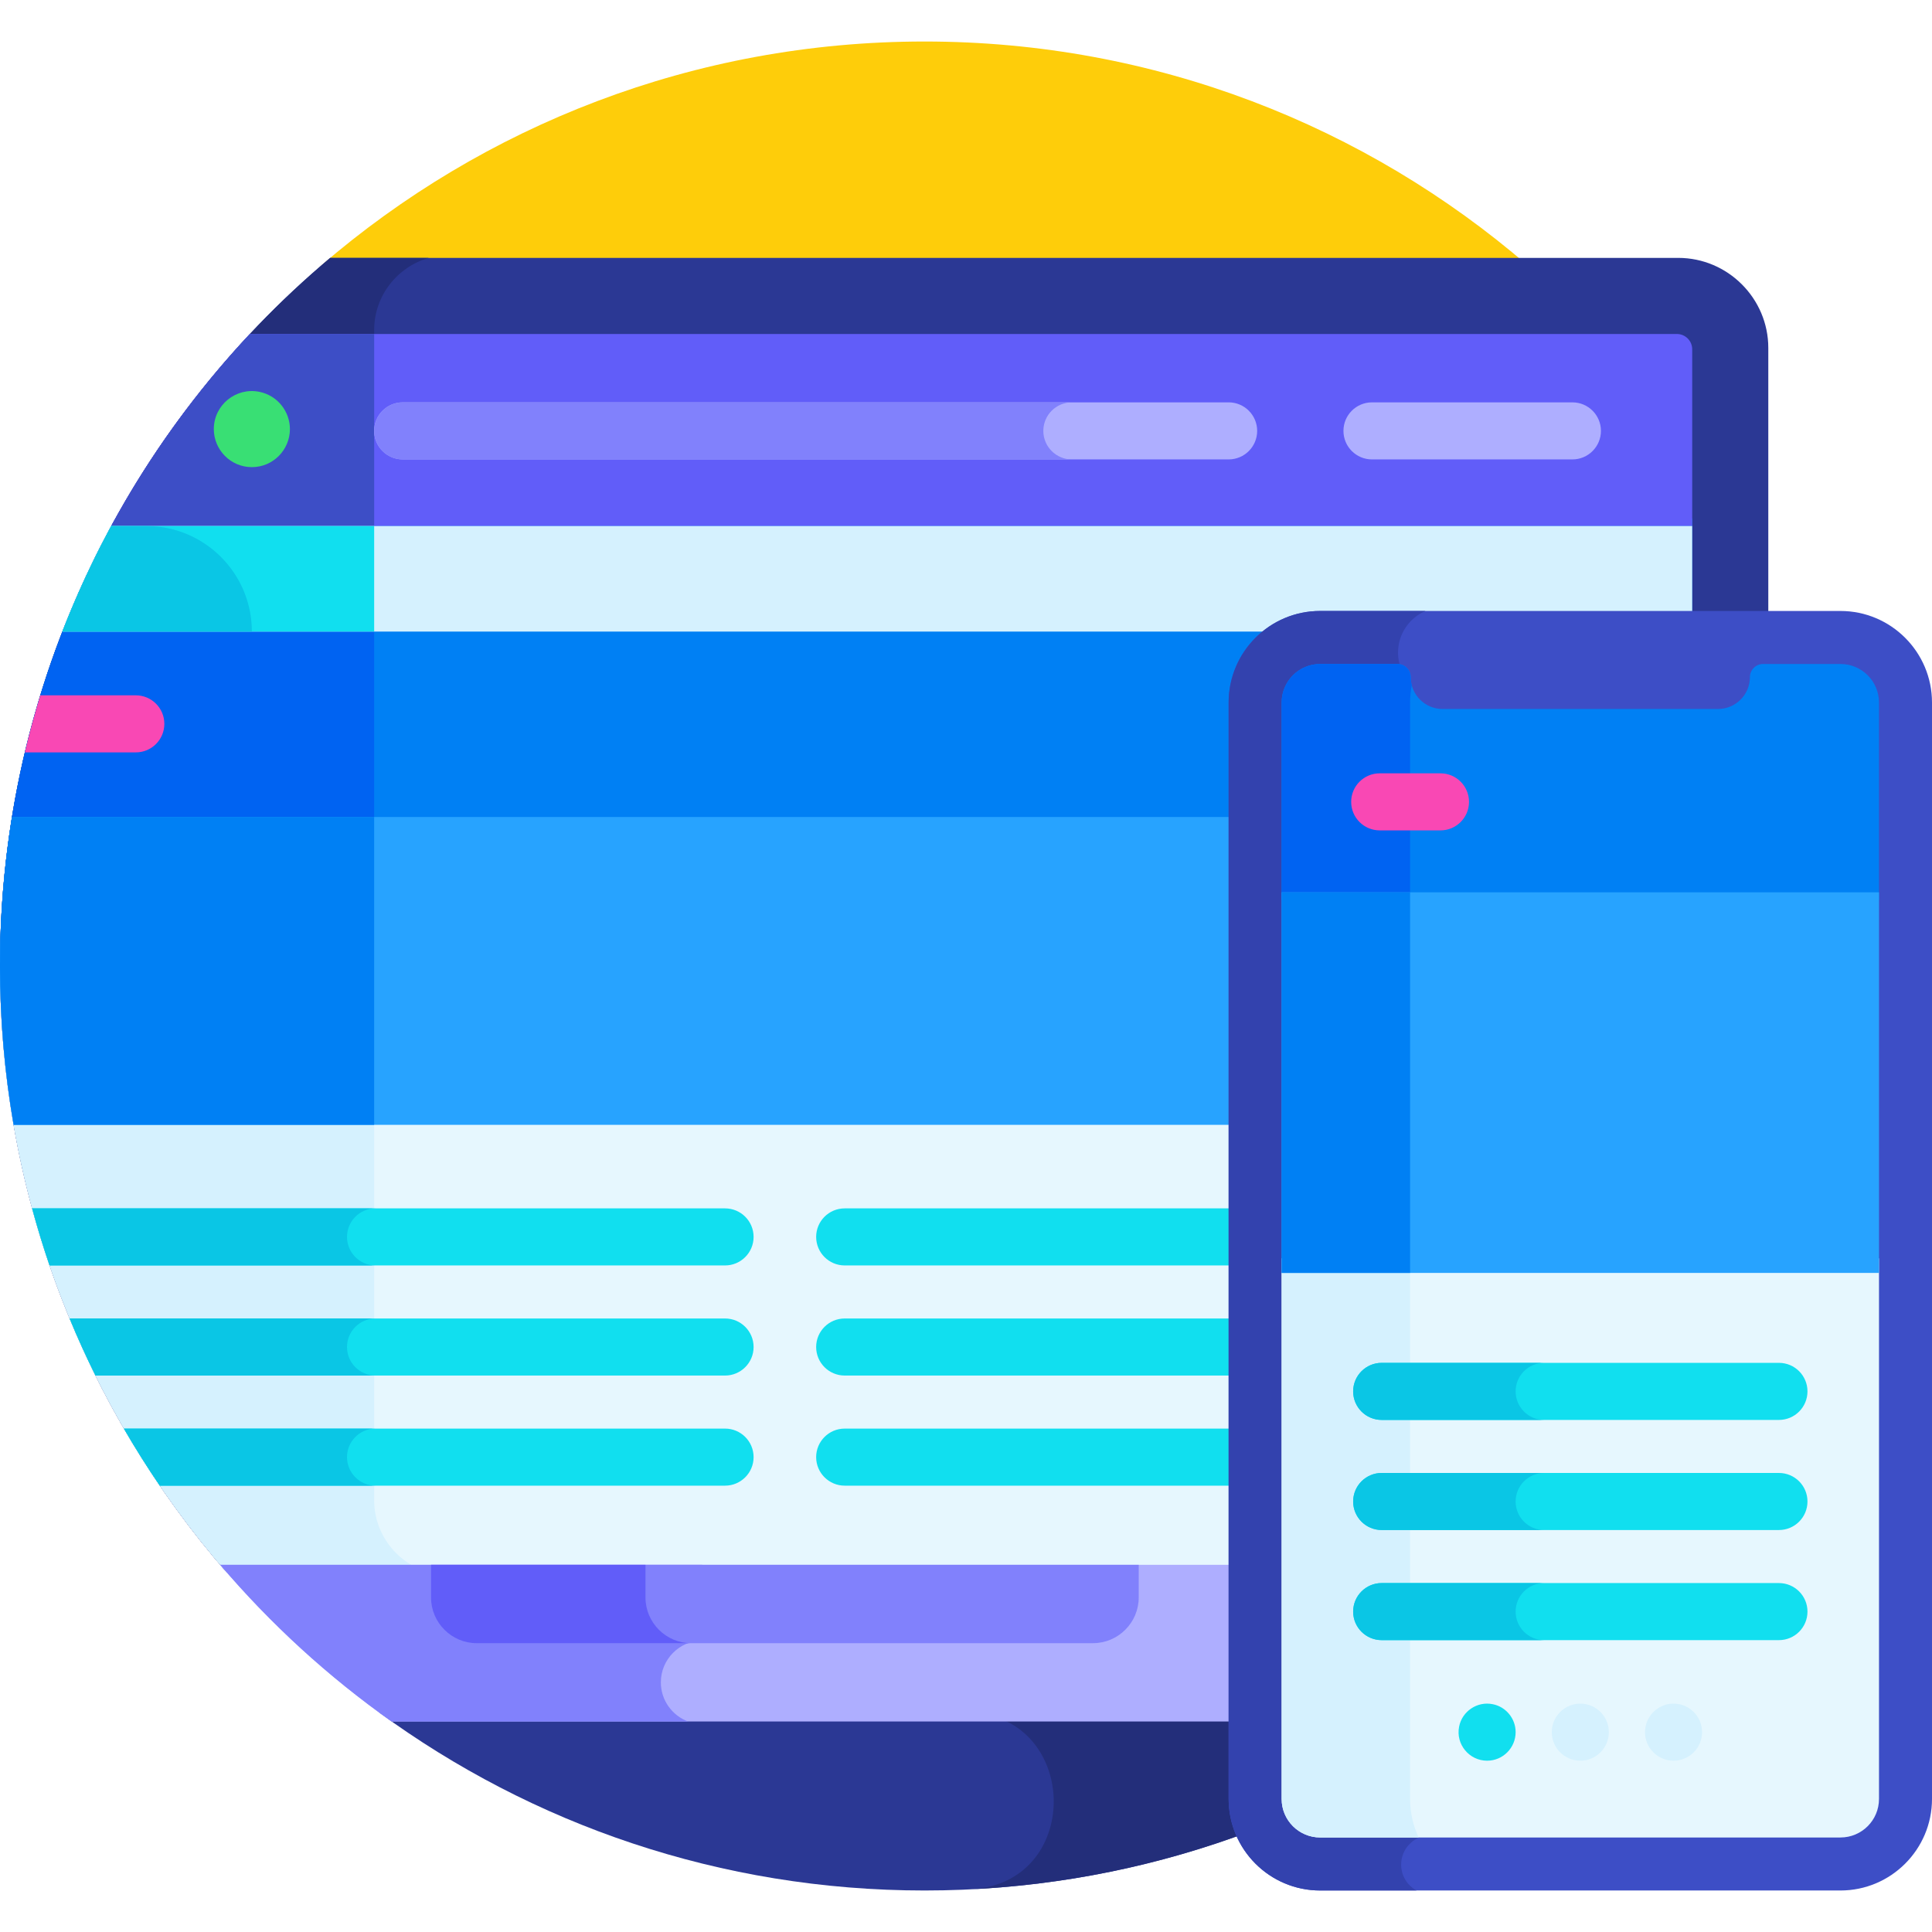 <svg height="512pt" viewBox="0 -11 512 512" width="512pt" xmlns="http://www.w3.org/2000/svg"><path d="m404.859 59.344c-42.91-36.98-98.77-59.344-159.859-59.344s-116.949 22.363-159.859 59.344zm0 0" fill="#fecd0a"/><path d="m389.574 442.781h-289.148c40.523 29.68 90.496 47.219 144.574 47.219s104.051-17.539 144.574-47.219zm0 0" fill="#2b3894"/><path d="m257.664 489.664c49.207-2.508 94.57-19.535 131.91-46.883h-133.809c30.238 0 31.703 44.863 1.898 46.883zm0 0" fill="#232e7a"/><path d="m444.75 57.344h-357.242c-53.496 44.941-87.508 112.32-87.508 187.656 0 61.492 22.66 117.691 60.078 160.711h267.035v-230.535c0-12.543 10.203-22.75 22.75-22.75h118.754v-71.219c0-13.125-10.738-23.863-23.867-23.863zm0 0" fill="#2b3894"/><path d="m99.16 387.598v-311.16c0-9.055 6.148-16.73 14.477-19.094h-26.129c-53.496 44.941-87.508 112.32-87.508 187.656 0 61.492 22.66 117.691 60.078 160.711h50.852c-6.918-3.113-11.77-10.07-11.77-18.113zm0 0" fill="#232e7a"/><path d="m0 245c0 61.492 22.66 117.691 60.078 160.711h267.035v-161.43h-327.105c0 .242-.008.48-.008.719zm0 0" fill="#e6f7fe"/><path d="m99.16 386.598v-142.316h-99.152c0 .242-.008.48-.008.719 0 61.492 22.66 117.691 60.078 160.711h53.621c-8.359-2.344-14.539-10.035-14.539-19.113zm0 0" fill="#d5f1fe"/><path d="m448.449 126.379h-417.852c-19.488 35.148-30.598 75.586-30.598 118.621 0 .434.016.863.016 1.297h327.098v-71.121c0-12.543 10.203-22.75 22.75-22.75h98.586zm0 0" fill="#0080f4"/><path d="m99.16 126.379h-68.562c-19.488 35.148-30.598 75.586-30.598 118.621 0 .434.016.863.016 1.297h99.141v-119.918zm0 0" fill="#0063f2"/><path d="m103.777 445.219h223.336v-41.523c-85.762 0-187.438 0-268.758 0 13.332 15.66 28.59 29.629 45.422 41.523zm0 0" fill="#aeaeff"/><path d="m175.133 434.836c0-6.09 4.914-11.027 10.988-11.078v-20.066c-44.609 0-88.555 0-127.766 0 13.332 15.664 28.59 29.633 45.422 41.527h78.586c-4.219-1.566-7.23-5.617-7.23-10.383zm0 0" fill="#8181fc"/><path d="m444.387 77.508h-378.172c-14.305 15.266-26.688 32.352-36.738 50.887h418.973v-46.824c0-2.242-1.816-4.062-4.062-4.062zm0 0" fill="#615df9"/><path d="m99.16 77.508h-32.945c-14.305 15.266-26.688 32.352-36.738 50.887h69.68v-50.887zm0 0" fill="#3d4ec6"/><path d="m66.746 112.797c-5.641 0-10.082-4.609-10.082-10.082 0-6.422 5.906-11.121 12.051-9.883 4.895.996 8.117 5.266 8.117 9.883-.004 5.465-4.426 10.082-10.086 10.082zm0 0" fill="#39df74"/><path d="m416.699 110.75h-53.105c-4.18 0-7.566-3.387-7.566-7.562s3.387-7.562 7.566-7.562h53.105c4.18 0 7.566 3.387 7.566 7.562-.004 4.176-3.387 7.562-7.566 7.562zm0 0" fill="#aeaeff"/><path d="m325.602 110.75h-218.879c-4.18 0-7.566-3.387-7.566-7.562s3.387-7.562 7.566-7.562h218.879c4.176 0 7.562 3.387 7.562 7.562s-3.387 7.562-7.562 7.562zm0 0" fill="#aeaeff"/><path d="m276.492 103.188c0-4.176 3.387-7.562 7.562-7.562h-177.332c-4.18 0-7.566 3.387-7.566 7.562 0 4.18 3.387 7.566 7.566 7.566h177.332c-4.176-.004-7.562-3.391-7.562-7.566zm0 0" fill="#8181fc"/><path d="m16.535 156.375h431.914v-27.98h-418.973c-4.879 9-9.203 18.344-12.941 27.98zm0 0" fill="#d5f1fe"/><path d="m99.16 128.395h-69.684c-4.879 9-9.203 18.344-12.941 27.98h82.625zm0 0" fill="#11dfef"/><path d="m0 245c0 14.352 1.246 28.41 3.613 42.086h323.5v-81.574h-323.93c-2.082 12.855-3.184 26.043-3.184 39.488zm0 0" fill="#27a3ff"/><path d="m99.16 205.512h-95.977c-2.082 12.855-3.184 26.043-3.184 39.488 0 14.352 1.246 28.41 3.613 42.086h95.547zm0 0" fill="#0080f4"/><path d="m35.992 188.391c4.176 0 7.562-3.383 7.562-7.562 0-4.176-3.387-7.562-7.562-7.562h-25.312c-1.52 4.977-2.887 10.02-4.094 15.125zm0 0" fill="#f948b4"/><g fill="#11dfef"><path d="m192.145 309.23h-183.621c1.387 5.109 2.922 10.156 4.621 15.125h179c4.18 0 7.566-3.387 7.566-7.562 0-4.18-3.387-7.562-7.566-7.562zm0 0"/><path d="m192.145 338.41h-173.691c2.117 5.129 4.406 10.176 6.859 15.125h166.832c4.18 0 7.566-3.387 7.566-7.562 0-4.176-3.387-7.562-7.566-7.562zm0 0"/><path d="m192.145 367.59h-159.309c2.992 5.164 6.168 10.207 9.516 15.125h149.793c4.18 0 7.566-3.387 7.566-7.562 0-4.176-3.387-7.562-7.566-7.562zm0 0"/></g><path d="m91.961 316.793c0-4.176 3.387-7.562 7.562-7.562h-91c1.387 5.109 2.922 10.156 4.621 15.125h86.379c-4.176 0-7.562-3.387-7.562-7.562zm0 0" fill="#0ac6e5"/><path d="m91.961 345.973c0-4.176 3.387-7.562 7.562-7.562h-81.07c2.117 5.129 4.406 10.176 6.859 15.125h74.211c-4.176 0-7.562-3.387-7.562-7.562zm0 0" fill="#0ac6e5"/><path d="m91.961 375.152c0-4.176 3.387-7.562 7.562-7.562h-66.688c2.992 5.164 6.168 10.207 9.516 15.125h57.172c-4.176 0-7.562-3.387-7.562-7.562zm0 0" fill="#0ac6e5"/><path d="m329.129 324.355h-105.273c-4.18 0-7.566-3.387-7.566-7.562 0-4.18 3.387-7.562 7.566-7.562h105.273c4.176 0 7.562 3.383 7.562 7.562 0 4.176-3.387 7.562-7.562 7.562zm0 0" fill="#11dfef"/><path d="m329.129 353.535h-105.273c-4.18 0-7.566-3.387-7.566-7.562 0-4.176 3.387-7.562 7.566-7.562h105.273c4.176 0 7.562 3.387 7.562 7.562 0 4.176-3.387 7.562-7.562 7.562zm0 0" fill="#11dfef"/><path d="m329.129 382.715h-105.273c-4.18 0-7.566-3.387-7.566-7.562 0-4.176 3.387-7.562 7.566-7.562h105.273c4.176 0 7.562 3.387 7.562 7.562 0 4.176-3.387 7.562-7.562 7.562zm0 0" fill="#11dfef"/><path d="m114.23 403.691v8.664c0 6.656 5.445 12.098 12.098 12.098h163.344c6.652 0 12.098-5.441 12.098-12.098v-8.664c-58.336 0-125.254 0-187.539 0zm0 0" fill="#8181fc"/><path d="m171.059 412.355v-8.66c-19.121 0-38.184 0-56.828 0v8.66c0 6.656 5.445 12.102 12.098 12.102h56.828c-6.652 0-12.098-5.445-12.098-12.102zm0 0" fill="#615df9"/><path d="m487.738 150.914h-137.875c-13.379 0-24.262 10.883-24.262 24.262v290.562c0 13.379 10.883 24.262 24.262 24.262h137.875c13.379 0 24.262-10.883 24.262-24.262v-290.562c0-13.379-10.883-24.262-24.262-24.262zm0 0" fill="#3d4ec6"/><path d="m371.32 483.148c0-4.055 3.094-7.387 7.051-7.766v-283.434c0-8.547-2.438-16.832-6.469-24.371-.895-1.676-1.406-3.594-1.406-5.633 0-4.949 3-9.199 7.277-11.031h-27.91c-13.398 0-24.262 10.863-24.262 24.262v290.562c0 13.398 10.863 24.262 24.262 24.262h25.527c-2.426-1.324-4.07-3.895-4.07-6.852zm0 0" fill="#3342ae"/><path d="m497.953 227.492v-52.316c0-5.641-4.574-10.215-10.215-10.215h-20.492c-1.934 0-3.5 1.566-3.5 3.496 0 4.637-3.793 8.43-8.426 8.43h-73.039c-4.637 0-8.43-3.793-8.43-8.43 0-1.93-1.566-3.496-3.496-3.496h-20.492c-5.645 0-10.219 4.574-10.219 10.215v52.316zm0 0" fill="#0080f4"/><path d="m373.688 175.176c0-1.574.156-3.117.445-4.609-.176-.676-.281-1.379-.281-2.109 0-1.93-1.566-3.496-3.496-3.496h-20.492c-5.641 0-10.215 4.574-10.215 10.215v52.316h34.039zm0 0" fill="#0063f2"/><path d="m339.645 322.473v143.266c0 5.641 4.574 10.215 10.219 10.215h137.875c5.641 0 10.215-4.574 10.215-10.215v-143.266zm0 0" fill="#e6f7fe"/><path d="m373.688 465.738v-143.266h-34.043v143.266c0 5.641 4.574 10.215 10.219 10.215h26.086c-1.445-3.105-2.262-6.566-2.262-10.215zm0 0" fill="#d5f1fe"/><path d="m339.645 225.477h158.309v100.859h-158.309zm0 0" fill="#27a3ff"/><path d="m339.645 225.477h34.043v100.859h-34.043zm0 0" fill="#0080f4"/><path d="m381.742 209.062h-16.109c-4.176 0-7.562-3.387-7.562-7.562s3.387-7.562 7.562-7.562h16.109c4.176 0 7.562 3.387 7.562 7.562s-3.387 7.562-7.562 7.562zm0 0" fill="#f948b4"/><path d="m471.438 365.297h-105.277c-4.176 0-7.562-3.387-7.562-7.566 0-4.176 3.387-7.562 7.562-7.562h105.277c4.176 0 7.562 3.387 7.562 7.562 0 4.18-3.387 7.566-7.562 7.566zm0 0" fill="#11dfef"/><path d="m471.438 394.473h-105.277c-4.176 0-7.562-3.383-7.562-7.562 0-4.176 3.387-7.562 7.562-7.562h105.277c4.176 0 7.562 3.387 7.562 7.562 0 4.18-3.387 7.562-7.562 7.562zm0 0" fill="#11dfef"/><path d="m471.438 423.652h-105.277c-4.176 0-7.562-3.383-7.562-7.562 0-4.176 3.387-7.562 7.562-7.562h105.277c4.176 0 7.562 3.387 7.562 7.562 0 4.18-3.387 7.562-7.562 7.562zm0 0" fill="#11dfef"/><path d="m401.656 357.73c0-4.176 3.387-7.562 7.562-7.562h-43.059c-4.176 0-7.562 3.387-7.562 7.562 0 4.18 3.387 7.566 7.562 7.566h43.059c-4.176 0-7.562-3.387-7.562-7.566zm0 0" fill="#0ac6e5"/><path d="m401.656 386.91c0-4.176 3.387-7.562 7.562-7.562h-43.059c-4.176 0-7.562 3.387-7.562 7.562 0 4.18 3.387 7.562 7.562 7.562h43.059c-4.176 0-7.562-3.383-7.562-7.562zm0 0" fill="#0ac6e5"/><path d="m401.656 416.09c0-4.176 3.387-7.562 7.562-7.562h-43.059c-4.176 0-7.562 3.387-7.562 7.562 0 4.18 3.387 7.562 7.562 7.562h43.059c-4.176 0-7.562-3.383-7.562-7.562zm0 0" fill="#0ac6e5"/><path d="m394.094 455.605c-4.723 0-8.363-4.352-7.41-9.047.781-4.051 4.816-6.77 8.895-5.93 3.41.652 6.078 3.715 6.078 7.41 0 4.117-3.328 7.566-7.562 7.566zm0 0" fill="#11dfef"/><path d="m418.801 455.605c-4.09 0-7.566-3.316-7.566-7.566 0-4.777 4.418-8.363 9.047-7.41 3.41.652 6.078 3.715 6.078 7.41.004 4.117-3.328 7.566-7.559 7.566zm0 0" fill="#d5f1fe"/><path d="m443.504 455.605c-4.09 0-7.562-3.316-7.562-7.566 0-4.777 4.418-8.363 9.043-7.41 3.41.652 6.082 3.715 6.082 7.41 0 4.117-3.328 7.566-7.562 7.566zm0 0" fill="#d5f1fe"/><path d="m66.746 156.375c0-15.453-12.527-27.98-27.98-27.98h-9.289c-4.879 9-9.203 18.344-12.945 27.98zm0 0" fill="#0ac6e5"/></svg>